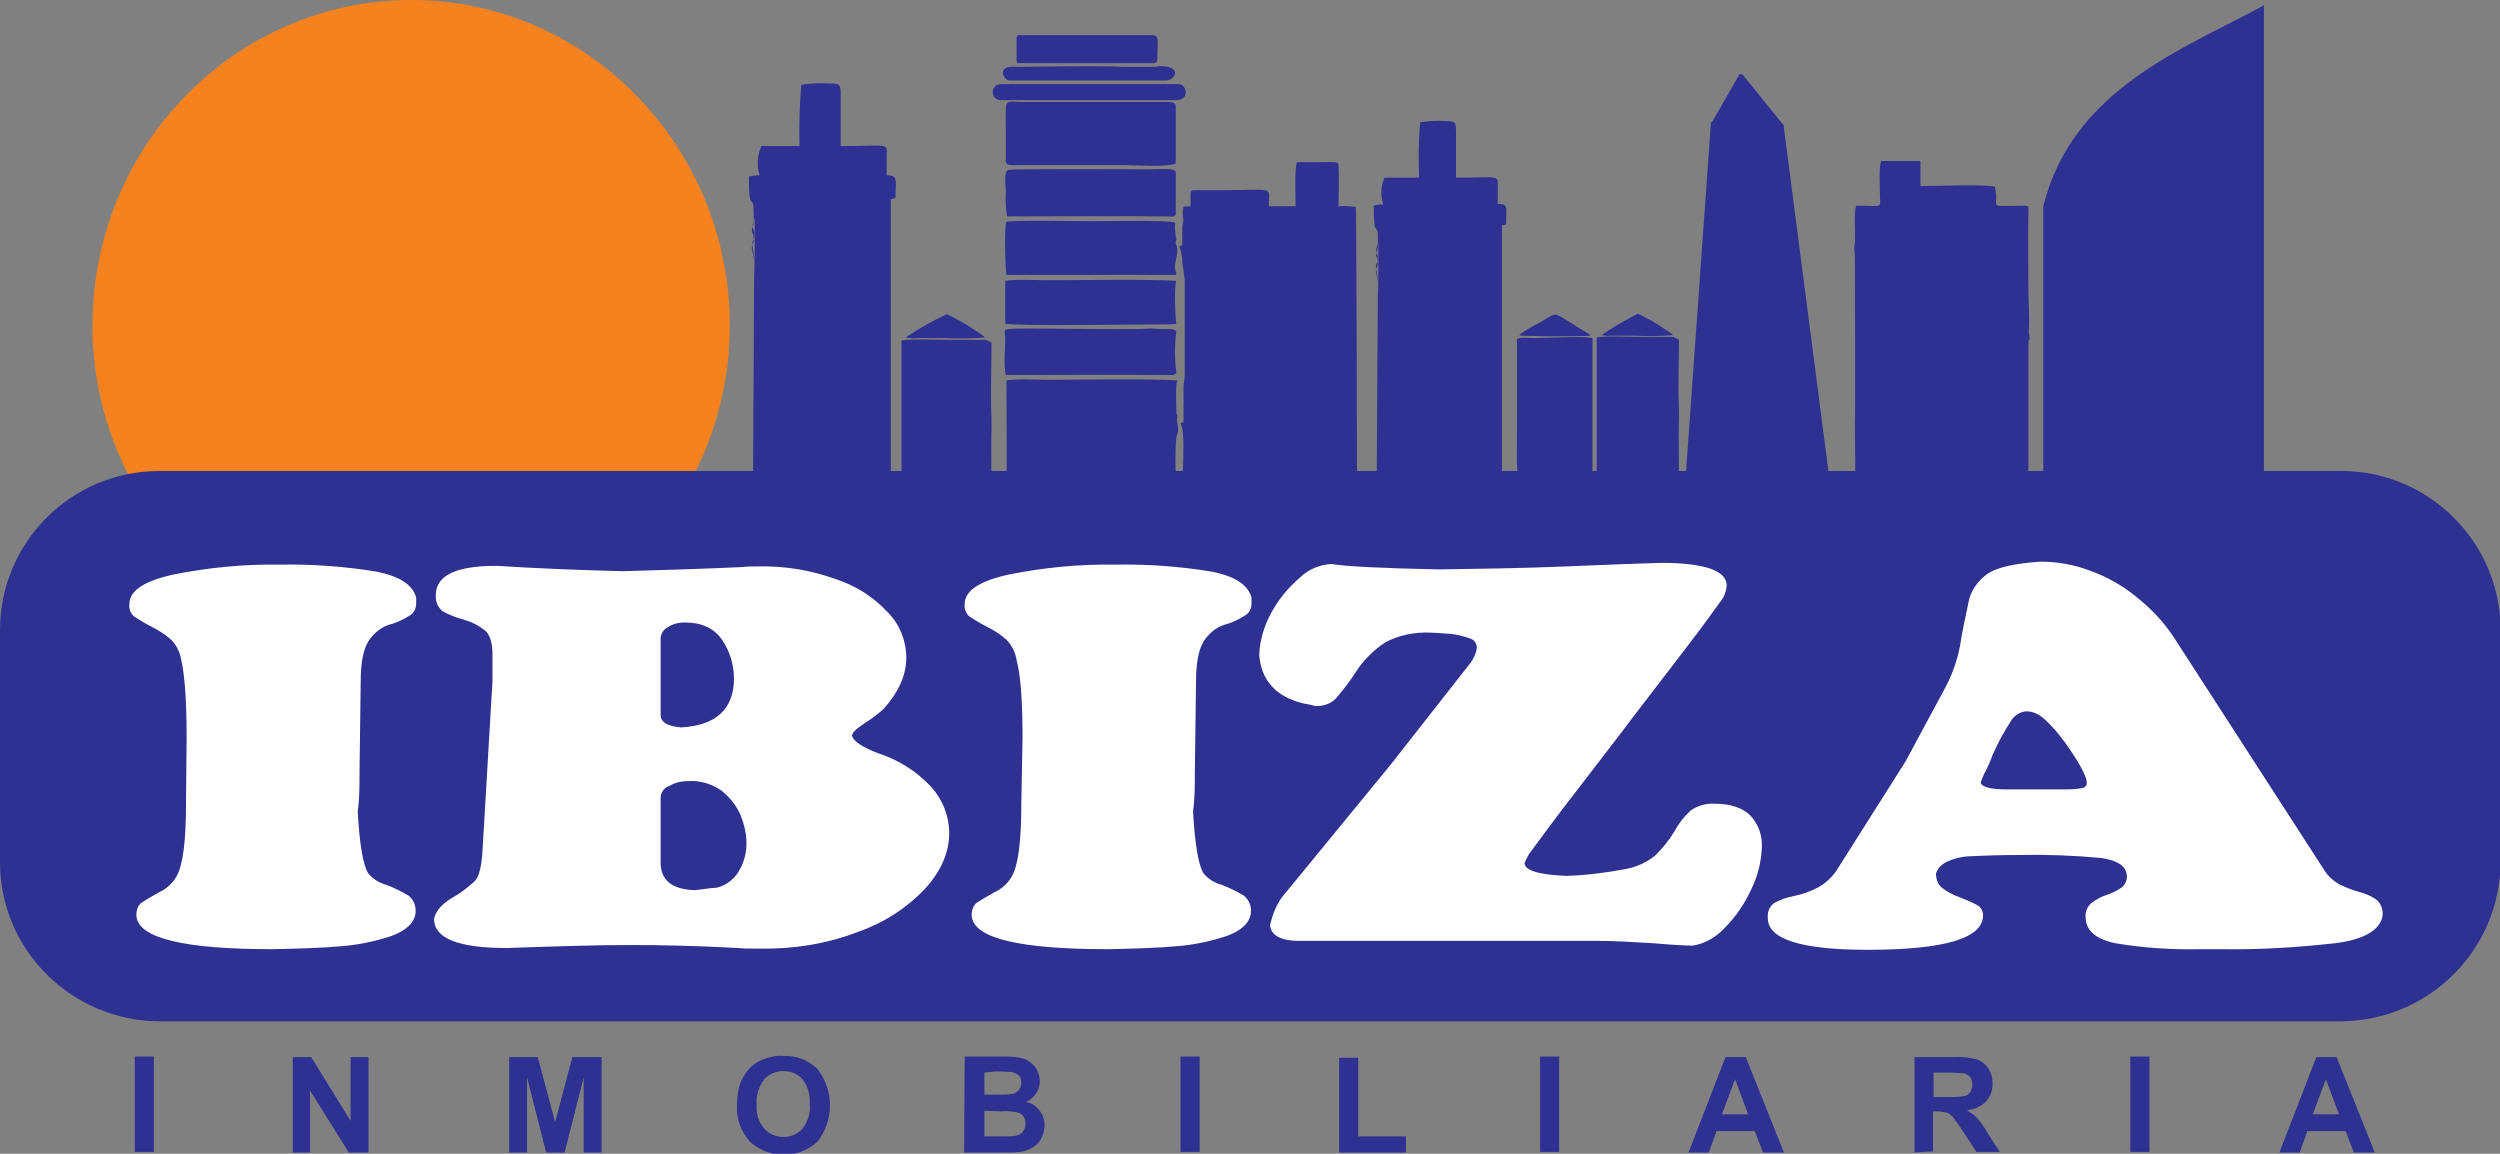 <?xml version="1.0" encoding="utf-8"?>
<!-- Generator: Adobe Illustrator 24.0.0, SVG Export Plug-In . SVG Version: 6.00 Build 0)  -->
<svg version="1.1" id="Capa_1" xmlns="http://www.w3.org/2000/svg" xmlns:xlink="http://www.w3.org/1999/xlink" x="0px" y="0px"
	 viewBox="0 0 419.3 193.5" style="enable-background:new 0 0 419.3 193.5;" xml:space="preserve">
<rect x="0" y="0" width="419.3" height="193.5" fill="#808080" stroke="none"/>
<style type="text/css">
	.st0{fill-rule:evenodd;clip-rule:evenodd;fill:#FFFFFF;}
	.st1{fill-rule:evenodd;clip-rule:evenodd;fill:#F5821F;}
	.st2{fill-rule:evenodd;clip-rule:evenodd;fill:#2E3092;}
	.st3{fill:none;stroke:#2E3092;stroke-width:0.5;stroke-linecap:round;stroke-linejoin:round;}
</style>
<rect x="15.5" y="89.3" class="st0" width="388.2" height="75.4"/>
<title>logo vectorizado</title>
<path class="st1" d="M69,0c29.4,0,53.4,24.5,53.4,54.6c0,8.8-2.1,17.4-6.1,25.2H21.6c-4-7.8-6.1-16.4-6.1-25.2
	C15.5,24.5,39.5,0,69,0z"/>
<path class="st2" d="M22.6,177.2h3.2v16h-3.2V177.2z M49.1,193.3v-16h3.1l6.6,10.7v-10.7h3v16h-3.3l-6.5-10.4v10.4L49.1,193.3z
	 M85.4,193.3v-16h4.8l2.9,10.9l2.9-10.9h4.9v16h-3v-12.6l-3.2,12.6h-3.1l-3.2-12.6v12.6H85.4z M123.6,185.4c0-1.4,0.2-2.8,0.7-4.1
	c0.4-0.8,0.9-1.6,1.5-2.2c0.6-0.6,1.3-1.1,2.1-1.4c1.1-0.4,2.3-0.7,3.5-0.6c2.1-0.1,4.2,0.7,5.7,2.2c2.8,3.6,2.8,8.6,0,12.2
	c-3.2,2.9-8.1,2.9-11.3,0C124.2,189.7,123.5,187.6,123.6,185.4L123.6,185.4z M126.9,185.2c-0.1,1.5,0.3,3,1.3,4.1
	c0.8,0.9,2,1.4,3.2,1.4c1.2,0,2.4-0.5,3.2-1.4c0.9-1.2,1.4-2.7,1.2-4.2c0.1-1.5-0.3-2.9-1.2-4.1c-1.7-1.8-4.6-1.8-6.3-0.1
	c0,0-0.1,0.1-0.1,0.1C127.2,182.3,126.8,183.8,126.9,185.2L126.9,185.2z M161.8,177.2h6.4c0.9,0,1.9,0,2.8,0.2
	c0.6,0.1,1.2,0.3,1.7,0.7c0.5,0.3,0.9,0.8,1.2,1.3c0.3,0.6,0.5,1.2,0.5,1.9c0,1.5-0.9,2.9-2.3,3.5c0.9,0.2,1.7,0.7,2.3,1.5
	c0.5,0.7,0.8,1.5,0.8,2.4c0,0.7-0.2,1.5-0.5,2.1c-0.3,0.7-0.8,1.2-1.4,1.6c-0.6,0.4-1.4,0.7-2.2,0.8c-0.5,0.1-1.8,0.1-3.9,0.1h-5.5
	L161.8,177.2z M165.1,179.9v3.7h2.1c1.3,0,2,0,2.3-0.1c0.5,0,0.9-0.2,1.3-0.6c0.3-0.3,0.5-0.8,0.5-1.3c0-0.4-0.1-0.9-0.4-1.2
	c-0.3-0.3-0.8-0.5-1.2-0.6c-0.3,0-1.2-0.1-2.8-0.1L165.1,179.9z M165.1,186.3v4.3h3c0.7,0,1.5,0,2.2-0.1c0.5-0.1,0.9-0.3,1.2-0.6
	c0.3-0.4,0.5-0.9,0.5-1.4c0-0.4-0.1-0.9-0.3-1.2c-0.2-0.3-0.6-0.6-1-0.7c-0.9-0.2-1.9-0.3-2.9-0.2L165.1,186.3z M198,177.2h3.2v16
	H198V177.2z M224.6,193.3v-15.9h3.2v13.2h8v2.7L224.6,193.3z M258.3,177.2h3.2v16h-3.2L258.3,177.2z M299.2,193.3h-3.5l-1.4-3.6
	h-6.4l-1.3,3.6h-3.4l6.2-16h3.4L299.2,193.3z M293.2,186.9L291,181l-2.2,5.9H293.2z M321.1,193.3v-16h6.8c1.3-0.1,2.5,0.1,3.7,0.4
	c0.8,0.3,1.4,0.8,1.9,1.5c0.5,0.8,0.7,1.6,0.7,2.5c0,1.1-0.3,2.2-1.1,3c-0.8,0.9-2,1.4-3.2,1.5c0.6,0.4,1.2,0.8,1.7,1.3
	c0.7,0.8,1.3,1.7,1.8,2.6l2,3.1h-3.9l-2.3-3.5c-0.5-0.8-1.1-1.6-1.7-2.4c-0.3-0.3-0.6-0.5-1-0.7c-0.5-0.1-1.1-0.2-1.6-0.2h-0.7v6.7
	L321.1,193.3z M324.3,184h2.4c1,0,2,0,2.9-0.2c0.4-0.1,0.7-0.4,0.9-0.7c0.2-0.4,0.3-0.8,0.3-1.2c0-0.5-0.1-0.9-0.4-1.3
	c-0.3-0.3-0.8-0.6-1.2-0.6c-0.3,0-1-0.1-2.4-0.1h-2.5L324.3,184z M357.3,177.2h3.2v16h-3.2L357.3,177.2z M398.3,193.3h-3.5l-1.4-3.6
	h-6.4l-1.3,3.6h-3.4l6.2-16h3.4L398.3,193.3z M392.3,186.9l-2.2-5.9l-2.2,5.9L392.3,186.9z"/>
<path class="st2" d="M31.3,123.7c0-6-0.3-10.4-0.9-13c-0.2-1.3-0.8-2.5-1.7-3.4c-1-0.9-2.1-1.6-3.3-2.2c-1-0.5-2-1.1-2.9-1.7
	c-0.6-0.5-0.9-1.3-0.8-2.1c0-2.2,2.4-3.8,7.2-4.9c5.9-1.2,12-1.8,18-1.7c5.5-0.1,11,0.3,16.4,1.2c3.8,0.8,5.9,2.2,6.5,4.3v1
	c0,0.9-0.4,1.7-1.2,2.1c-1.1,0.7-2.2,1.2-3.4,1.5c-1.5,0.5-2.7,1.6-3.5,2.9c-0.8,1.4-1.2,3.6-1.2,6.5l-0.2,15.3c0,2.2,0,4.4-0.3,6.6
	c0.3,5.5,0.9,8.9,1.7,10.3c0.8,1,1.9,1.7,3.1,2c1.3,0.5,2.5,1.1,3.7,1.8c0.9,0.7,1.3,1.8,1.2,2.9c-0.2,1.7-1.6,3-4.1,3.9
	c-2.7,0.9-5.6,1.5-8.4,1.7c-3.1,0.3-7,0.4-11.5,0.5c-14.7,0-22.3-1.8-22.8-5.4c-0.1-0.8,0.1-1.7,0.7-2.3c1-0.7,2-1.2,3-1.8
	c1.3-0.6,2.3-1.5,3-2.7c1.1-1.9,1.6-6,1.6-12.4L31.3,123.7z M110.8,107.4v12.5c0,1.2,1.1,1.9,3.4,2.1c5.9-0.3,8.9-3.1,8.9-8.2
	c0-2.3-0.7-4.6-2-6.5c-1.3-1.9-3.4-2.9-6.2-2.9c-1,0-2,0.2-2.9,0.8C111.2,105.6,110.7,106.5,110.8,107.4L110.8,107.4z M110.8,133.9
	v10.8c0,2.9,1.9,4.5,5.8,4.6c1.7-0.2,2.8-0.4,3.5-0.4c1.5-0.3,2.9-1.3,3.7-2.6c0.9-1.4,1.4-3.1,1.4-4.8c0-1.7-0.4-3.3-1-4.8
	c-0.7-1.6-1.8-3-3.2-4.1c-1.6-1.1-3.5-1.7-5.4-1.6c-1.2,0-2.3,0.2-3.3,0.8C111.3,132.1,110.8,133,110.8,133.9L110.8,133.9z
	 M82.6,114.2v-4.4c0-1.9-0.4-3.3-1.2-4c-1.1-0.9-2.3-1.5-3.7-1.9c-1.2-0.3-2.4-0.8-3.5-1.4c-0.8-0.7-1.2-1.7-1.1-2.7
	c0-3.3,3.4-4.9,10.2-4.9c6.2,0.4,13.2,0.7,21.2,0.9c7.1-0.2,13.8-0.4,20.1-0.7c0.6-0.1,1.5-0.1,2.6-0.1c4.4-0.1,8.7,0.6,12.9,2.1
	c3.4,1.1,6.4,3,8.8,5.6c2,2,3.1,4.8,3.1,7.6c0,3-1.3,5.8-3.8,8.6c-0.9,0.8-1.9,1.6-2.9,2.2c-1.5,1-2.4,1.7-2.4,2.3
	c0.2,0.9,1.7,1.9,4.3,2.9c3.4,1.1,6.5,3,9,5.7c1.9,2.1,3,4.9,3,7.7c0,3.2-1.3,6.3-4,9.3c-3.1,3.3-7,5.8-11.3,7.3
	c-5.2,2-10.8,2.9-16.4,2.8c-1.7,0-2.9,0-3.7-0.1c-7.2-0.4-13.3-0.5-18.2-0.5c-5.3,0-12.1,0.2-20.6,0.5c-8.1,0-12.2-1.6-12.2-4.9
	c0.3-1.3,1.2-2.4,3-3.5c1.3-0.7,2.6-1.7,3.7-2.7c0.8-0.7,1.2-2.3,1.4-4.8L82.6,114.2z M171.5,123.7c0-6-0.3-10.4-1-13
	c-0.2-1.3-0.8-2.5-1.7-3.4c-1-0.9-2.1-1.6-3.3-2.2c-1-0.5-2-1.1-2.9-1.7c-0.6-0.5-0.9-1.3-0.8-2.1c0-2.2,2.4-3.8,7.2-4.9
	c5.9-1.2,12-1.8,18-1.7c5.5-0.1,11,0.3,16.4,1.2c3.8,0.8,5.9,2.2,6.5,4.3v1c0,0.9-0.4,1.7-1.2,2.1c-1.1,0.7-2.2,1.2-3.4,1.5
	c-1.5,0.5-2.7,1.6-3.5,2.9c-0.8,1.4-1.2,3.6-1.2,6.5l-0.2,15.3c0,2.2,0,4.4-0.3,6.6c0.3,5.5,0.9,8.9,1.7,10.3c0.8,1,1.9,1.7,3.1,2
	c1.3,0.5,2.5,1.1,3.7,1.8c0.9,0.7,1.3,1.8,1.2,2.9c-0.2,1.7-1.6,3-4.1,3.9c-2.7,0.9-5.6,1.5-8.4,1.7c-3.1,0.3-7,0.4-11.5,0.5
	c-14.7,0-22.3-1.8-22.8-5.4c-0.1-0.8,0.1-1.7,0.7-2.3c1-0.7,2-1.2,3-1.8c1.3-0.6,2.3-1.5,3-2.7c1.1-1.9,1.6-6,1.6-12.4L171.5,123.7z
	 M233.2,128.3l13.1-16.7c0.7-0.8,1.2-1.8,1.4-2.9c0-0.7-0.4-1.4-1.1-1.6c-1.1-0.4-2.3-0.7-3.5-0.8c-1.6-0.1-2.7-0.2-3.2-0.2
	c-2.6-0.1-5.2,0.4-7.5,1.6c-2,1.3-3.7,3-5,5c-1,1.6-2.2,3.1-3.4,4.5c-0.9,0.9-2.2,1.3-3.5,1.2c-0.6-0.2-1.2-0.3-1.8-0.4
	c-4.7-1.1-7.2-3.9-7.5-8.2c0.1-2.4,0.8-4.8,2-7c1.2-2.2,2.8-4.2,4.8-5.9c1.4-1.4,3.3-2.2,5.3-2.3c2.5,0.4,8.5,0.7,18,0.9
	c7-0.1,14.1-0.2,21.3-0.5c7.2-0.3,12.5-0.5,15.9-0.6c7.4,0,11.1,1.3,11.1,3.8c-0.1,1.1-0.5,2.1-1.2,2.9c-2.5,3.5-4.7,6.4-6.4,8.6
	c-1.7,2.2-4.2,5.5-7.6,9.9c-3.3,4.4-6.6,8.6-9.8,12.8c-3.2,4.1-5.9,7.8-8.2,10.9c-0.1,0.3-0.3,0.5-0.4,0.8c-0.1,0.2-0.2,0.4-0.3,0.6
	c0,1.3,2.3,2,7,2.2c3.3-0.1,6.5-0.5,9.7-1.1c1.9-0.3,3.7-1.1,5.2-2.3c1.2-1.2,2.3-2.5,3.2-4c0.7-1.3,1.6-2.5,2.8-3.6
	c1.2-0.8,2.6-1.2,4-1.1c2.7,0,4.7,0.7,6,2c1.3,1.4,2,3.3,1.9,5.3c-0.1,2.5-0.7,4.9-1.8,7.1c-1.1,2.4-2.6,4.6-4.5,6.5
	c-1.4,1.5-3.3,2.6-5.3,2.9c-0.9,0-3.2-0.1-6.6-0.4c-3.4-0.2-6.6-0.4-9.4-0.4h-50.1c-2.9,0-4.6-0.9-4.8-2.6c0.4-1.7,1-3.3,2-4.7
	L233.2,128.3z M319.6,127.7l6.3-11.7c1.3-2.3,2.3-4.9,2.8-7.5c0.4-2.5,0.9-4.9,1.4-7.2c0.3-2.1,1.6-3.9,3.3-5.1
	c1.7-1.1,4.6-1.7,8.8-2c2.8,0,5.7,0.5,8.3,1.5c2.8,1,5.5,2.5,7.8,4.4c2.4,1.9,4.6,4.2,6.3,6.8l25.2,39c0.6,1,1.5,1.8,2.5,2.4
	c1.1,0.5,2.2,1,3.4,1.3c1.1,0.3,2.1,0.7,3,1.4c0.7,0.7,1,1.6,0.9,2.6c-0.4,2.4-3.1,4-8,4.6c-6.3,0.7-12.6,1.1-19,1h-3.6
	c-4.7,0.1-9.5-0.2-14.2-1c-3.4-0.7-5-2.2-5-4.4c-0.1-0.9,0.3-1.7,0.9-2.3c0.8-0.6,1.7-1.1,2.6-1.4c0.9-0.3,1.8-0.7,2.6-1.3
	c0.6-0.5,0.9-1.3,0.8-2.1c-0.2-1.5-1.6-2.4-4.3-2.8c-4.4-0.4-8.9-0.6-13.4-0.5c-3.6,0-6.3,0.1-8.2,0.2c-1.4,0-2.9,0.3-4.2,0.9
	c-0.9,0.4-1.6,1.1-1.9,2c0,0.9,0.3,1.8,1,2.4c0.9,0.7,1.9,1.2,3,1.6c1,0.4,2,0.8,2.9,1.3c0.6,0.3,1,1,1,1.7c0,3.9-6.5,5.8-19.4,5.8
	c-11.2,0-16.7-1.8-16.7-5.3c-0.1-0.9,0.2-1.9,1-2.5c1-0.6,2.2-1,3.3-1.2c1.5-0.3,2.9-0.8,4.2-1.5c1.4-0.8,2.6-2,3.4-3.4L319.6,127.7
	z M345.8,132.4c1.1,0,2.2,0,3.3-0.2c0.6-0.1,0.9-0.4,0.9-0.9c0-0.9-0.9-2.7-2.7-5.4c-1.2-1.8-2.6-3.6-4.2-5.1
	c-0.9-0.9-2-1.5-3.3-1.5c-1,0.1-2,0.7-2.5,1.6c-1.2,1.8-2.2,3.7-3.1,5.7c-0.3,0.9-0.7,1.8-1.1,2.6c-0.4,0.7-0.7,1.4-0.9,2.1
	c0.2,0.7,1.7,1.1,4.4,1.1L345.8,132.4z M392.6,171.3H26.7C12,171.2,0,159.3,0,144.6v-38.9C0,90.9,12,79,26.7,79h316V34.6
	c4.9-19.7,23.6-26.4,37-33.7V79h13c14.7,0,26.7,12,26.7,26.7v38.9C419.3,159.3,407.4,171.2,392.6,171.3L392.6,171.3z"/>
<path class="st2" d="M254.8,56.2c0.2,0.1,0.4,0.1,0.6,0.1l3.9,0.1c0.9,0,7.2,0,7.4-0.1c-0.1-0.3,0-0.1-0.2-0.3l-2.2-1.3
	c-0.2-0.1-0.2-0.2-0.4-0.3l-1.5-0.9c-2-1.2-1.4-0.9-4.7,0.9C256.7,54.9,255.7,55.5,254.8,56.2z"/>
<path class="st2" d="M311.2,83c0.1,0.3,0,0.2,0.2,0.4c4.8,0.3,9.6,0,14.3,0l12.8,0.1c0.6,0,1.1-0.1,1.7-0.1V83l0-25.1
	c0-1.4,0.3-0.7,0.2-1.4c-0.1-0.9-0.2,0-0.1-1.6c0.1-1.5-0.1-4.5-0.1-6.7c0-4.1-0.1-8.6,0-12.6c0-1,0.2-1.1-0.9-1.1
	c-0.6,0-3.9,0.1-4.2,0c-0.5-0.2-0.3-0.8-0.3-1.5c0-0.6-0.1-1.2-0.2-1.7c-2-0.4-9.7-0.1-12.5-0.1V27h-6.6c-0.4,1.5-0.2,3.7-0.2,5.4
	c0,2.7,0.8,2.1-4,2.1c-0.4,1.6-0.1,4-0.2,5.9c0,0.6-0.1,0.9-0.1,1.3s0.1,0.8,0.1,1.5c0,2.8,0.1,26.5,0,27.6
	C311.1,71.5,311.2,81.4,311.2,83L311.2,83z"/>
<path class="st2" d="M230.9,80.4l21-0.2V37.8c0.6-0.1,0.2,0,0.7-0.2c0-2.8,0.5-3.4-1.4-3.4c0-0.9,0-1.8,0-2.6c0-2.4,0.6-1.8-7-1.8
	c0-2.5,0-5,0-7.5c0-1.6,0.1-2-1.8-2c-1.4-0.1-2.8,0-4.2,0.2c-0.3,3.1-0.3,6.2-0.2,9.3h-5.8c-0.6,1.4-0.7,3-0.2,4.5
	c-0.6,0-1.1,0-1.6,0.2c0,6,0.7,2.4,0.7,5.5c0,0.4,0,1,0,1.4c-0.1,0.7-0.3,0.8-0.3,1.3c0,0.6,0.3,0.3,0.3,1.2c0,0.9-0.2,0.6-0.3,1.3
	c-0.1,0.6,0.3,1.3,0.3,2.5c0,7.1,0.2-8.5,0-6.9c-0.1,0.5-0.3,0.8-0.3,1.2c0,0.6,0.2,0.5,0.3,1.1c0.1,1-0.1,0.7-0.3,1.3
	c-0.2,0.6,0.3,1.5,0.3,2.7L230.9,80.4z"/>
<path class="st2" d="M170.5,6.4v3.8c0,0.3,0.1,0.4,0.5,0.4h22.5c0.3,0,0.6-0.2,0.6-0.5c0,0,0,0,0,0c0-3.1,0.5-4.2-0.9-4.2h-22.1
	C170.8,5.8,170.5,6,170.5,6.4C170.5,6.4,170.5,6.4,170.5,6.4z"/>
<path class="st2" d="M198.7,46.9v16c0,0.8-0.2,1.1-0.2,2l0,5.4c0,0.6,0.1,0.5-0.5,0.7c1.1,2-0.1,10.6,0.6,11.9v0.5
	c4.8,0.3,15.7,0.1,26.2,0.1c0.5,0,1.2,0,1.7,0c0.8,0,0.8-0.1,1.1-0.5c0-6.6-0.1-48-0.2-48.3c-1-0.1-2-0.2-2.9-0.1
	c0-2.2,0.1-4.6,0-6.7c0-0.9-0.3-0.7-3.1-0.7h-3.9c-0.4,1.6-0.2,5.4-0.2,7.4h-4.5c0-3.5,1.3-2.7-8-2.7c-1.3,0-2.7,0-4,0
	c-1.4,0-1.1-0.1-1.1,2.7c-0.4,0-0.8,0-1.2,0.1c-0.1,0.5-0.2,1-0.1,1.6c0.2,0.9,0,0.8-0.1,1.7c0,0.6,0,1.2,0,1.8
	c0,1.5,0.1,1.3-0.5,1.5c0.3,0.8,0.5,1.8,0.5,2.7L198.7,46.9z"/>
<path class="st2" d="M254.4,56.9c0.1,0.2,0,18.7,0,20.5c0.1,0.9,0.1,1.9,0,2.8c0.3,0.8,1.3,0.4,2.1,0.4c-0.1-0.4-0.2-0.3,0-0.6h9.5
	c0.2,0.3,0.1,0.2,0,0.6c0.9,0.2,0.6,0.1,1.4,0c-0.5-0.8-0.3-1.5-0.3-2.7V56.7c-2.2-0.4-6.9,0-9.7,0
	C256.1,56.7,255.1,56.5,254.4,56.9z"/>
<path class="st2" d="M268.6,56.2c0.6,0.1,1.1,0.2,1.7,0.1l3.9,0c2.1,0.1,4.3,0.1,6.4-0.1c-0.4-0.4-0.9-0.7-1.4-1
	c-1.4-1-2.9-1.8-4.5-2.6C272.6,53.7,270.5,54.9,268.6,56.2z"/>
<path class="st2" d="M168.2,12.3c0.1,0.7,0.7,1.3,1.4,1.2h25.9c1.6,0,2.9-2.4-0.9-2.4c-0.2,0-0.4,0-0.6,0.1l-5.9,0
	c-4-0.2-12.9,0-17.7,0C169.1,11.1,168.2,11.3,168.2,12.3z"/>
<path class="st2" d="M166.5,15.5c0,0.7,0.6,1.3,1.3,1.3c0,0,0.1,0,0.1,0h29.3c2.5,0,1.8-2.7,0.5-2.7h-29.8c-0.7,0-1.3,0.5-1.4,1.2
	C166.5,15.4,166.5,15.5,166.5,15.5z"/>
<path class="st2" d="M197.2,27.4v-9.8c-0.4-0.5-0.6-0.5-1.5-0.5l-24.2,0c-3.3,0-2.8-1-2.8,5.4l0,4.6c0.1,0.7,0.8,0.6,2.1,0.6h17.7
	C190.7,27.7,195.7,28.1,197.2,27.4z"/>
<path class="st2" d="M197.2,36v-7.2c-0.5-0.7-2.6-0.4-4.3-0.4c-3,0-23.5-0.1-23.8,0.1c-0.8,0.3-0.4,2.9-0.4,3.8
	c-0.1,1.3,0,2.7,0.2,4c8.8,0,18.1-0.1,26.8,0C196.5,36.3,196.8,36.5,197.2,36z"/>
<path class="st2" d="M197.3,45.8c-0.7-1.3,0.4-2.8,0.1-4.4c-0.1-0.6-0.3-0.3-0.2-0.9c0,0,0.1-0.4,0.1-0.4c0-0.5,0,0.1-0.1-0.4
	c-0.1-0.8-0.2-1.6-0.1-2.3l-0.2-0.1c-1-0.4-12.8-0.2-13.8-0.2c-2,0-13.5-0.2-14.3,0.1c-0.4,0.7-0.2,8,0,8.9h28.4L197.3,45.8z"/>
<path class="st2" d="M197.3,54.3c-0.2-0.9-0.4-6.5,0-7.2c-4.7-0.3-16.5-0.1-21.6-0.1c-2.1,0-5.3-0.2-7.1,0.1v7.2
	c1.8,0.4,22.5,0.1,27,0.1C196.2,54.4,196.8,54.4,197.3,54.3z"/>
<path class="st2" d="M197.3,62.6c-0.3-2.4-0.3-4.8,0-7.1c-0.7-0.4-0.9-0.3-2-0.3c-0.7,0-1.8-0.1-2.3-0.1c-4.3,0.3-22.7-0.2-24,0.1
	c-0.8,0.1-0.4,0.8-0.4,1.5c0,1.7-0.3,4.6,0.1,6.2c8.9,0,18.2-0.1,27,0C196.8,62.9,196.7,63,197.3,62.6z"/>
<path class="st2" d="M197.3,83l-0.1-0.4c0-0.2,0-0.4,0-0.7c0-2-0.2-7.8,0.2-8.9c0.5-1.3-0.1-2.1,0-2.6c0.2-1.4-0.1-0.3-0.1-1.5
	c0-1.1-0.2-4.4,0.2-5.1c-4.7-0.3-16.5-0.1-21.6-0.1c-2.1,0-5.3-0.2-7.1,0.1c0,1.5,0.1,18.2,0,18.8c-0.1,0.8-0.9,0.9,2.6,0.9
	c17.2,0,5.1,0,24.7,0C197,83.6,197,83.6,197.3,83z"/>
<path class="st2" d="M281.6,80.2c0-2.2-0.1-8.2,0-10.3v-1.2c-0.2-3.7,0-8,0-11.7c-0.4-0.2-0.5-0.4-1.1-0.5H275c-2,0-5.5-0.2-7.2,0.1
	v22.4c0,0.5-0.1,1-0.1,1.5c0.5,0.1,2.5,0.4,2.8-0.1l9.6-0.6c0.1,0.5,0.1,0.3,0,0.7c0.3,0.1,0.5,0.1,0.8,0.1
	C281.5,80.6,281.4,80.5,281.6,80.2z"/>
<polygon class="st2" points="282.7,83.8 302.1,85 295.6,20.5 287.2,20.7 "/>
<polygon class="st3" points="282.7,83.8 302.1,85 295.6,20.5 287.2,20.7 "/>
<polygon class="st2" points="307.1,84.3 302.1,85 295.6,20.5 298.9,21.1 "/>
<polygon class="st3" points="307.1,84.3 302.1,85 295.6,20.5 298.9,21.1 "/>
<polygon class="st2" points="291.9,12.7 295.6,20.5 287.3,20.7 "/>
<polygon class="st3" points="291.9,12.7 295.6,20.5 287.3,20.7 "/>
<polygon class="st2" points="292.1,12.7 295.6,20.5 298.9,21.1 "/>
<polygon class="st3" points="292.1,12.7 295.6,20.5 298.9,21.1 "/>
<path class="st2" d="M151.9,56.6c0.6,0.1,1.2,0.2,1.9,0.1l4.3,0c2.4,0.1,4.7,0.1,7.1-0.1c-0.4-0.4-1-0.8-1.5-1.1
	c-1.6-1.1-3.2-2-4.9-2.8C156.4,53.8,154.1,55.1,151.9,56.6z"/>
<path class="st2" d="M166.3,83c0-2.4-0.1-9,0-11.3v-1.3c-0.2-4.1,0-8.8,0-12.9c-0.4-0.2-0.6-0.5-1.2-0.5h-6c-2.2,0-6-0.2-7.9,0.1
	v24.7c0,0.5-0.1,1.1-0.2,1.6c1.3,0.3,12.8-0.8,13.7-0.8c0.1,0.5,0.1,0.3,0,0.8c0.3,0.1,0.6,0.1,0.9,0.1
	C166.2,83.4,166.1,83.3,166.3,83z"/>
<path class="st2" d="M126.3,80.4l23.1-0.2V33.4c0.7-0.2,0.2,0,0.8-0.2c0-3.1,0.5-3.8-1.5-3.8c0-1,0-1.9,0-2.9c0.1-2.7,0.7-2-7.7-2
	c0-2.8,0-5.5,0-8.3c0-1.8,0.1-2.3-2-2.2c-1.6-0.1-3.1,0-4.6,0.2c-0.3,3.4-0.4,6.9-0.3,10.3h-6.4c-0.7,1.6-0.8,3.3-0.3,4.9
	c-0.6,0-1.2,0.1-1.8,0.2c0,6.6,0.8,2.6,0.8,6c0,0.5,0,1.1,0,1.6c-0.1,0.8-0.3,0.8-0.3,1.4c0,0.6,0.3,0.4,0.3,1.3
	c0.1,1-0.2,0.6-0.3,1.5c-0.1,0.6,0.4,1.4,0.4,2.8c0,7.8,0.2-9.4,0-7.6c-0.1,0.6-0.3,0.9-0.3,1.3c0,0.6,0.3,0.6,0.3,1.2
	c0.1,1.1-0.1,0.8-0.3,1.5c-0.2,0.6,0.3,1.6,0.3,3L126.3,80.4z"/>
</svg>
